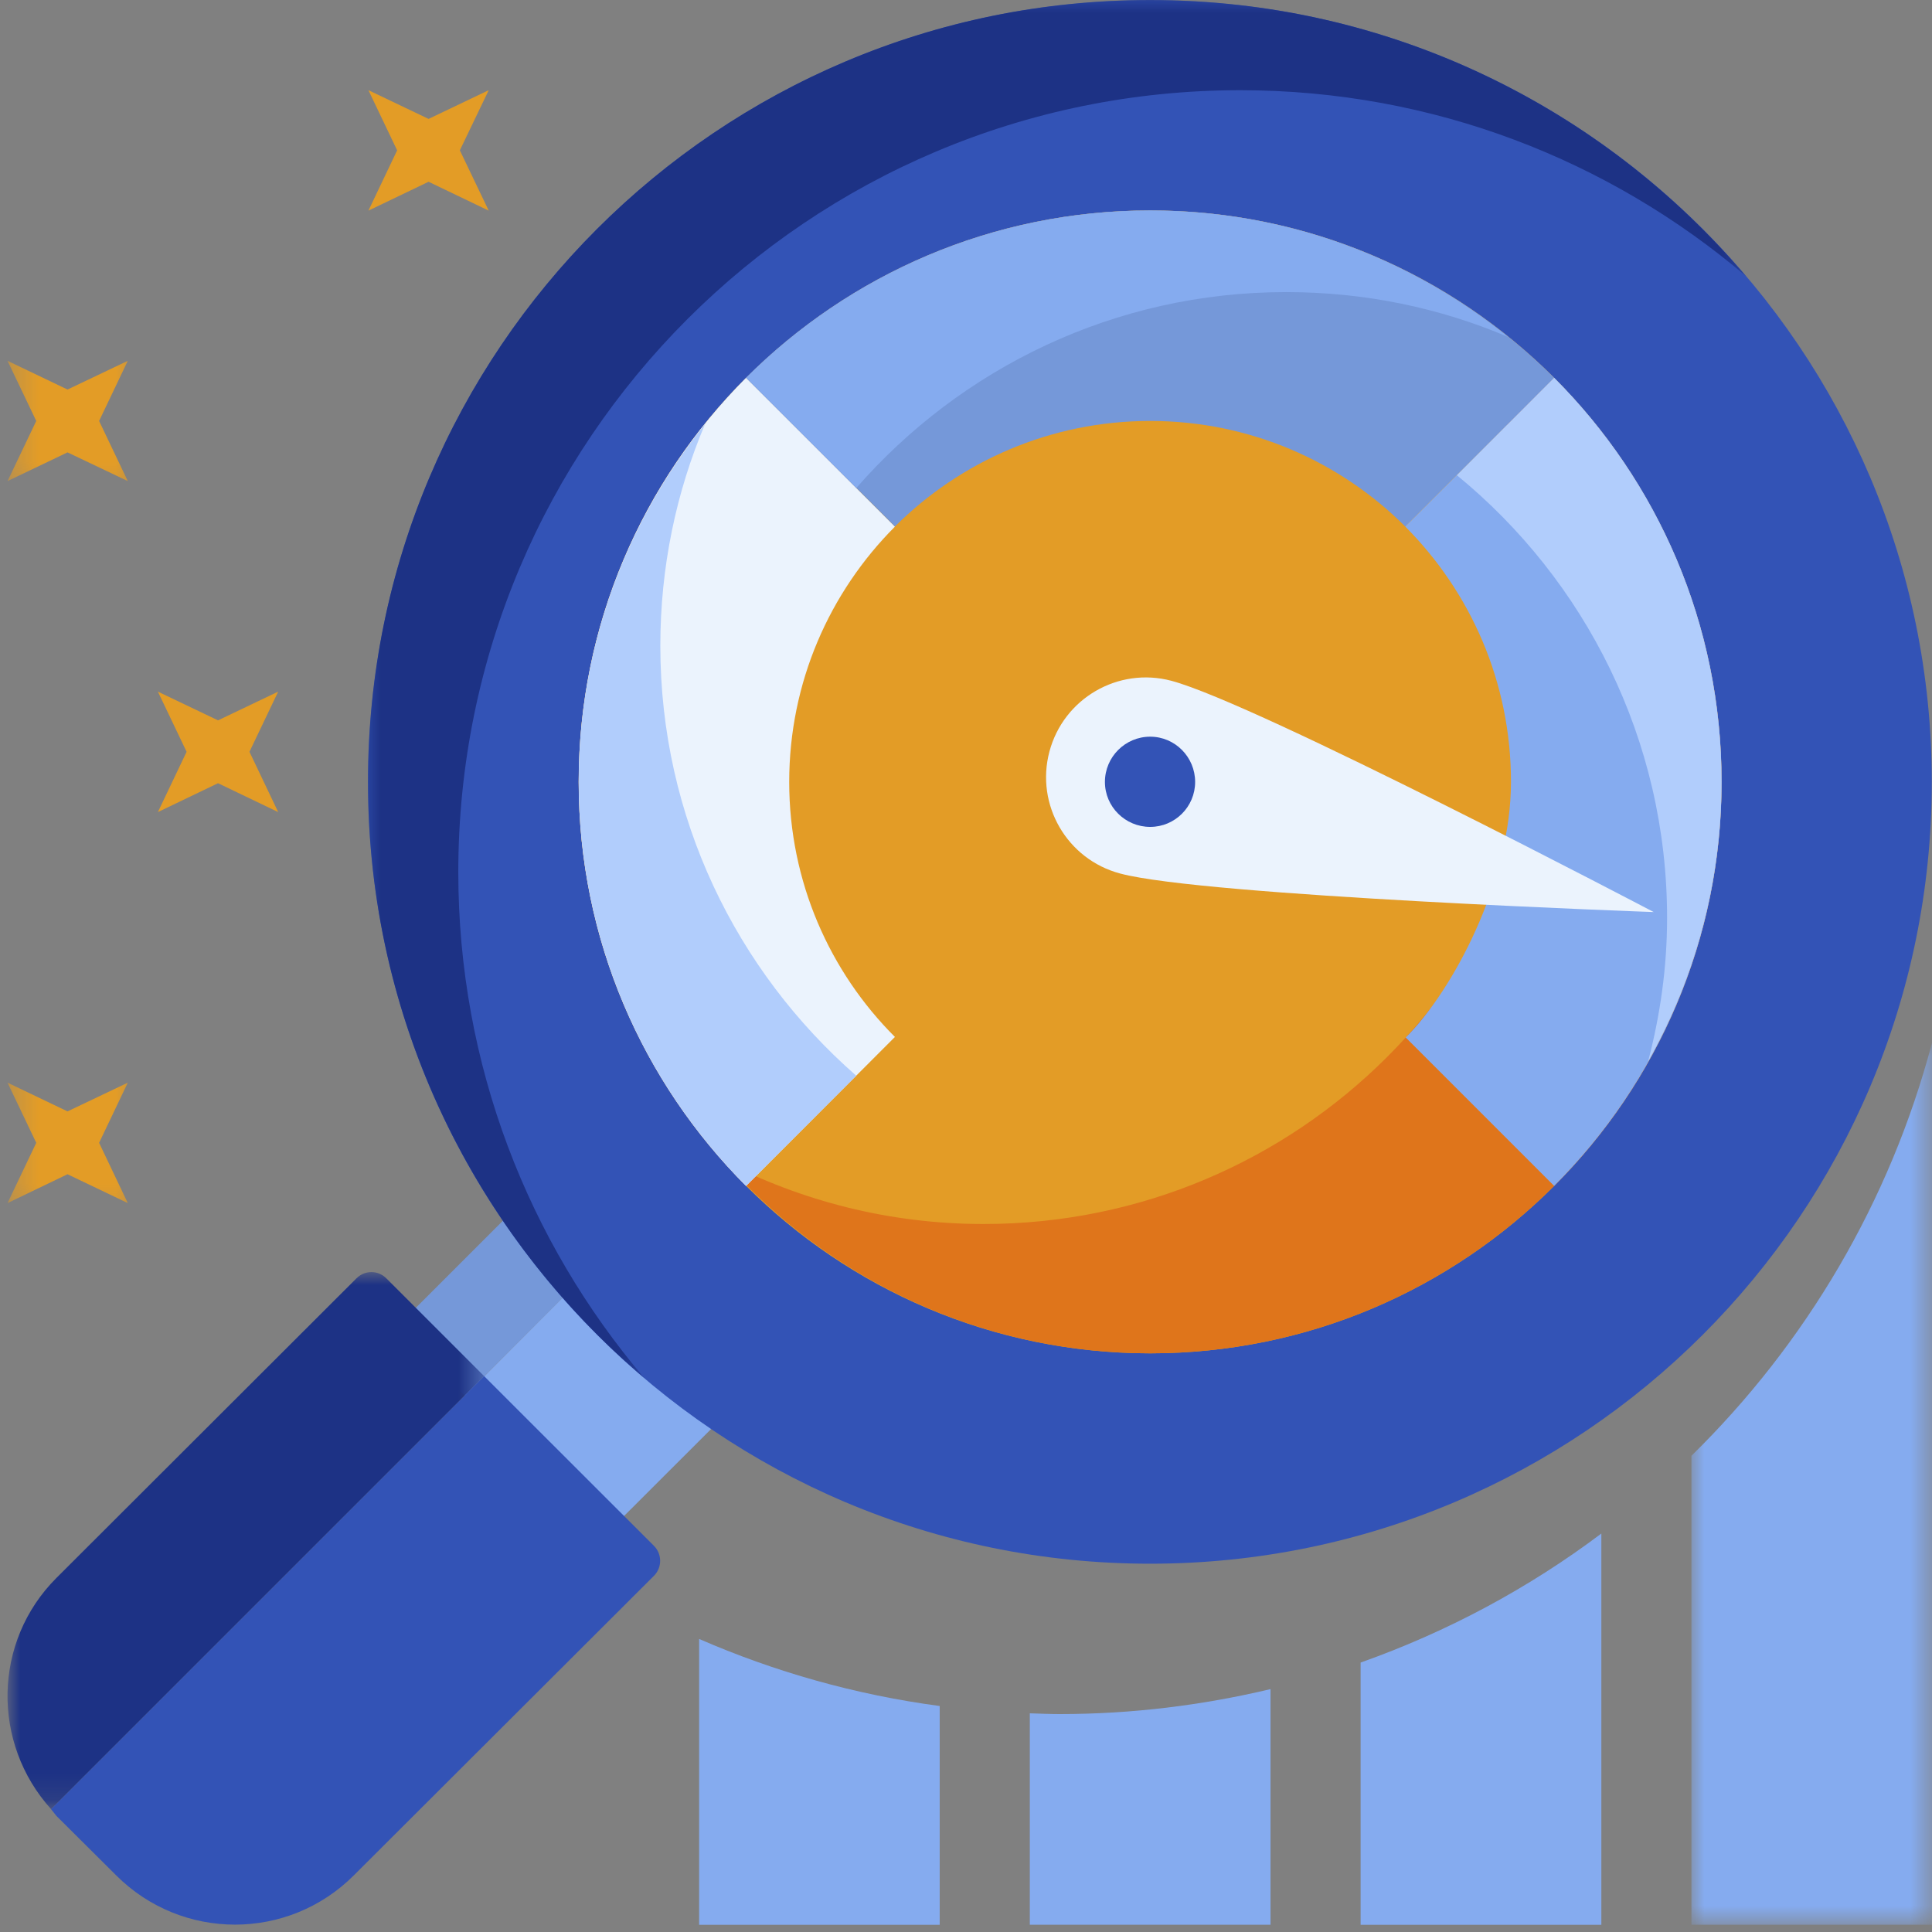 <?xml version="1.0" encoding="UTF-8"?>
<svg width="75px" height="75px" viewBox="0 0 75 75" version="1.1" xmlns="http://www.w3.org/2000/svg" xmlns:xlink="http://www.w3.org/1999/xlink">
    <rect x="0" y="0" width="75" height="75" fill="#808080" stroke="none"/>
    <title>Group 54</title>
    <defs>
        <polygon id="path-1" points="0 5.18432419e-15 9.338 5.18432419e-15 9.338 34.24 0 34.24"></polygon>
        <polygon id="path-3" points="0 1.03686484e-14 53.491 1.03686484e-14 53.491 53.491 0 53.491"></polygon>
        <polygon id="path-5" points="0 0 18.504 0 18.504 20.851 0 20.851"></polygon>
        <polygon id="path-7" points="0.292 0 5.545 0 5.545 5.837 0.292 5.837"></polygon>
        <polygon id="path-9" points="0.292 5.18432419e-15 5.545 5.18432419e-15 5.545 5.837 0.292 5.837"></polygon>
    </defs>
    <g id="Mockups" stroke="none" stroke-width="1" fill="none" fill-rule="evenodd">
        <g id="Template-1-Homepage-Approved-2023" transform="translate(-388, -1989)">
            <g id="Group-4" transform="translate(291, 1989)">
                <g id="Group-54" transform="translate(97, 0)">
                    <g id="Group-3" transform="translate(65.662, 40.479)">
                        <mask id="mask-2" fill="white">
                            <use xlink:href="#path-1"></use>
                        </mask>
                        <g id="Clip-2"></g>
                        <path d="M0,16.034 L0,34.24 L9.339,34.24 L9.339,5.18432419e-15 C7.705,6.181 4.43,11.692 0,16.034" id="Fill-1" fill="#85ABEF" mask="url(#mask-2)"></path>
                    </g>
                    <path d="M52.819,74.72 L62.164,74.72 L62.164,59.532 C59.345,61.651 56.199,63.343 52.819,64.54 L52.819,74.72 Z" id="Fill-4" fill="#85ABEF"></path>
                    <path d="M39.977,66.511 L39.977,74.718 L49.322,74.718 L49.322,65.571 C46.689,66.196 43.958,66.54 41.138,66.54 C40.753,66.54 40.362,66.523 39.977,66.511" id="Fill-6" fill="#85ABEF"></path>
                    <path d="M27.14,74.72 L36.479,74.72 L36.479,66.227 C33.193,65.789 30.064,64.896 27.14,63.624 L27.14,74.72 Z" id="Fill-8" fill="#85ABEF"></path>
                    <polygon id="Fill-10" fill="#7598D9" points="15.386 51.525 20.855 46.056 23.517 48.706 18.042 54.181"></polygon>
                    <polygon id="Fill-12" fill="#85ABEF" points="23.514 48.704 28.943 54.138 23.468 59.607 18.045 54.185"></polygon>
                    <path d="M44.645,60.703 C61.403,60.703 74.992,47.114 74.992,30.356 C74.992,13.592 61.403,0.004 44.645,0.004 C27.875,0.004 14.287,13.592 14.287,30.356 C14.287,47.114 27.875,60.703 44.645,60.703" id="Fill-14" fill="#3353B6"></path>
                    <g id="Group-18" transform="translate(14.283, 0)">
                        <mask id="mask-4" fill="white">
                            <use xlink:href="#path-3"></use>
                        </mask>
                        <g id="Clip-17"></g>
                        <path d="M3.508,33.855 C3.508,41.344 6.228,48.196 10.723,53.491 C4.168,47.922 0,39.622 0,30.353 C0,13.589 13.589,0 30.364,0 C39.628,0 47.928,4.162 53.491,10.717 C48.202,6.222 41.35,3.502 33.861,3.502 C17.097,3.502 3.508,17.091 3.508,33.855" id="Fill-16" fill="#1D3285" mask="url(#mask-4)"></path>
                    </g>
                    <g id="Group-21" transform="translate(0.292, 49.382)">
                        <mask id="mask-6" fill="white">
                            <use xlink:href="#path-5"></use>
                        </mask>
                        <g id="Clip-20"></g>
                        <path d="M1.898,11.874 L13.548,0.241 C13.869,-0.08 14.383,-0.08 14.704,0.241 L18.504,4.041 L1.693,20.851 C-0.624,18.289 -0.571,14.343 1.898,11.874" id="Fill-19" fill="#1D3285" mask="url(#mask-6)"></path>
                    </g>
                    <path d="M18.795,53.423 L25.39,60.013 C25.706,60.334 25.706,60.848 25.39,61.169 L13.74,72.797 C11.189,75.353 7.056,75.353 4.506,72.797 L2.188,70.491 C2.118,70.409 2.06,70.322 1.984,70.234 L18.795,53.423 Z" id="Fill-22" fill="#3353B6"></path>
                    <path d="M66.83,30.355 C66.83,42.601 56.896,52.536 44.65,52.536 C32.404,52.536 22.463,42.601 22.463,30.355 C22.463,18.103 32.404,8.168 44.65,8.168 C56.896,8.168 66.83,18.103 66.83,30.355" id="Fill-24" fill="#E39C26"></path>
                    <path d="M54.74,10.62 C58.225,14.537 60.355,19.68 60.355,25.336 C60.355,37.582 50.433,47.516 38.181,47.516 C34.538,47.516 31.112,46.623 28.088,45.065 C32.151,49.641 38.052,52.536 44.648,52.536 C56.894,52.536 66.829,42.602 66.829,30.355 C66.829,21.74 61.914,14.292 54.74,10.62" id="Fill-26" fill="#DF751B"></path>
                    <path d="M22.466,30.355 C22.466,36.478 24.952,42.023 28.962,46.039 L34.741,40.254 C32.208,37.727 30.637,34.219 30.637,30.355 C30.637,26.485 32.208,22.983 34.741,20.444 L28.962,14.665 C24.952,18.681 22.466,24.226 22.466,30.355" id="Fill-28" fill="#EBF3FD"></path>
                    <path d="M25.634,25.071 C25.634,22.018 26.247,19.105 27.374,16.455 C24.304,20.267 22.465,25.088 22.465,30.353 C22.465,36.476 24.952,42.021 28.962,46.037 L33.24,41.759 C28.588,37.69 25.634,31.737 25.634,25.071" id="Fill-30" fill="#B1CDFC"></path>
                    <path d="M44.651,8.17 C38.522,8.17 32.977,10.656 28.961,14.666 L34.74,20.439 C37.279,17.912 40.781,16.341 44.651,16.341 C48.515,16.341 52.023,17.912 54.551,20.439 L60.335,14.666 C56.319,10.656 50.774,8.17 44.651,8.17" id="Fill-32" fill="#7598D9"></path>
                    <path d="M49.929,11.339 C52.982,11.339 55.895,11.952 58.539,13.078 C54.739,10.008 49.912,8.17 44.653,8.17 C38.524,8.17 32.979,10.656 28.963,14.666 L33.241,18.945 C37.304,14.293 43.263,11.339 49.929,11.339" id="Fill-34" fill="#85ABEF"></path>
                    <path d="M54.552,20.442 C57.091,22.987 58.656,26.483 58.656,30.353 C58.656,34.217 56.408,38.443 54.57,40.276 L60.331,46.037 C64.347,42.021 66.833,36.476 66.833,30.353 C66.833,24.224 64.347,18.679 60.331,14.669 L54.552,20.442 Z" id="Fill-36" fill="#85ABEF"></path>
                    <path d="M64.716,35.633 C64.716,37.56 64.447,39.416 63.98,41.202 C65.79,37.991 66.829,34.297 66.829,30.357 C66.829,24.228 64.348,18.683 60.332,14.667 L56.556,18.449 C61.529,22.518 64.716,28.705 64.716,35.633" id="Fill-38" fill="#B1CDFC"></path>
                    <path d="M43.488,33.911 C46.768,34.787 64.197,35.406 64.197,35.406 C64.197,35.406 48.788,27.31 45.472,26.428 C43.406,25.88 41.287,27.111 40.738,29.178 C40.19,31.244 41.421,33.363 43.488,33.911" id="Fill-40" fill="#EBF3FD"></path>
                    <path d="M46.395,30.355 C46.395,29.386 45.613,28.598 44.65,28.598 C43.681,28.598 42.893,29.386 42.893,30.355 C42.893,31.318 43.681,32.1 44.65,32.1 C45.613,32.1 46.395,31.318 46.395,30.355" id="Fill-42" fill="#3353B6"></path>
                    <polygon id="Fill-44" fill="#E39C26" points="14.302 3.501 15.417 5.836 14.302 8.177 16.637 7.056 18.972 8.177 17.851 5.836 18.972 3.501 16.637 4.616"></polygon>
                    <g id="Group-48" transform="translate(-0, 13.423)">
                        <mask id="mask-8" fill="white">
                            <use xlink:href="#path-7"></use>
                        </mask>
                        <g id="Clip-47"></g>
                        <polygon id="Fill-46" fill="#E39C26" mask="url(#mask-8)" points="0.292 0.584 1.407 2.919 0.292 5.253 2.621 4.138 4.961 5.253 3.847 2.919 4.961 0.584 2.621 1.699"></polygon>
                    </g>
                    <polygon id="Fill-49" fill="#E39C26" points="6.129 26.849 7.244 29.184 6.129 31.525 8.464 30.404 10.799 31.525 9.684 29.184 10.799 26.849 8.464 27.964"></polygon>
                    <g id="Group-53" transform="translate(-0, 41.448)">
                        <mask id="mask-10" fill="white">
                            <use xlink:href="#path-9"></use>
                        </mask>
                        <g id="Clip-52"></g>
                        <polygon id="Fill-51" fill="#E39C26" mask="url(#mask-10)" points="0.292 0.581 1.407 2.916 0.292 5.256 2.621 4.136 4.961 5.256 3.847 2.916 4.961 0.581 2.621 1.696"></polygon>
                    </g>
                </g>
            </g>
        </g>
    </g>
</svg>